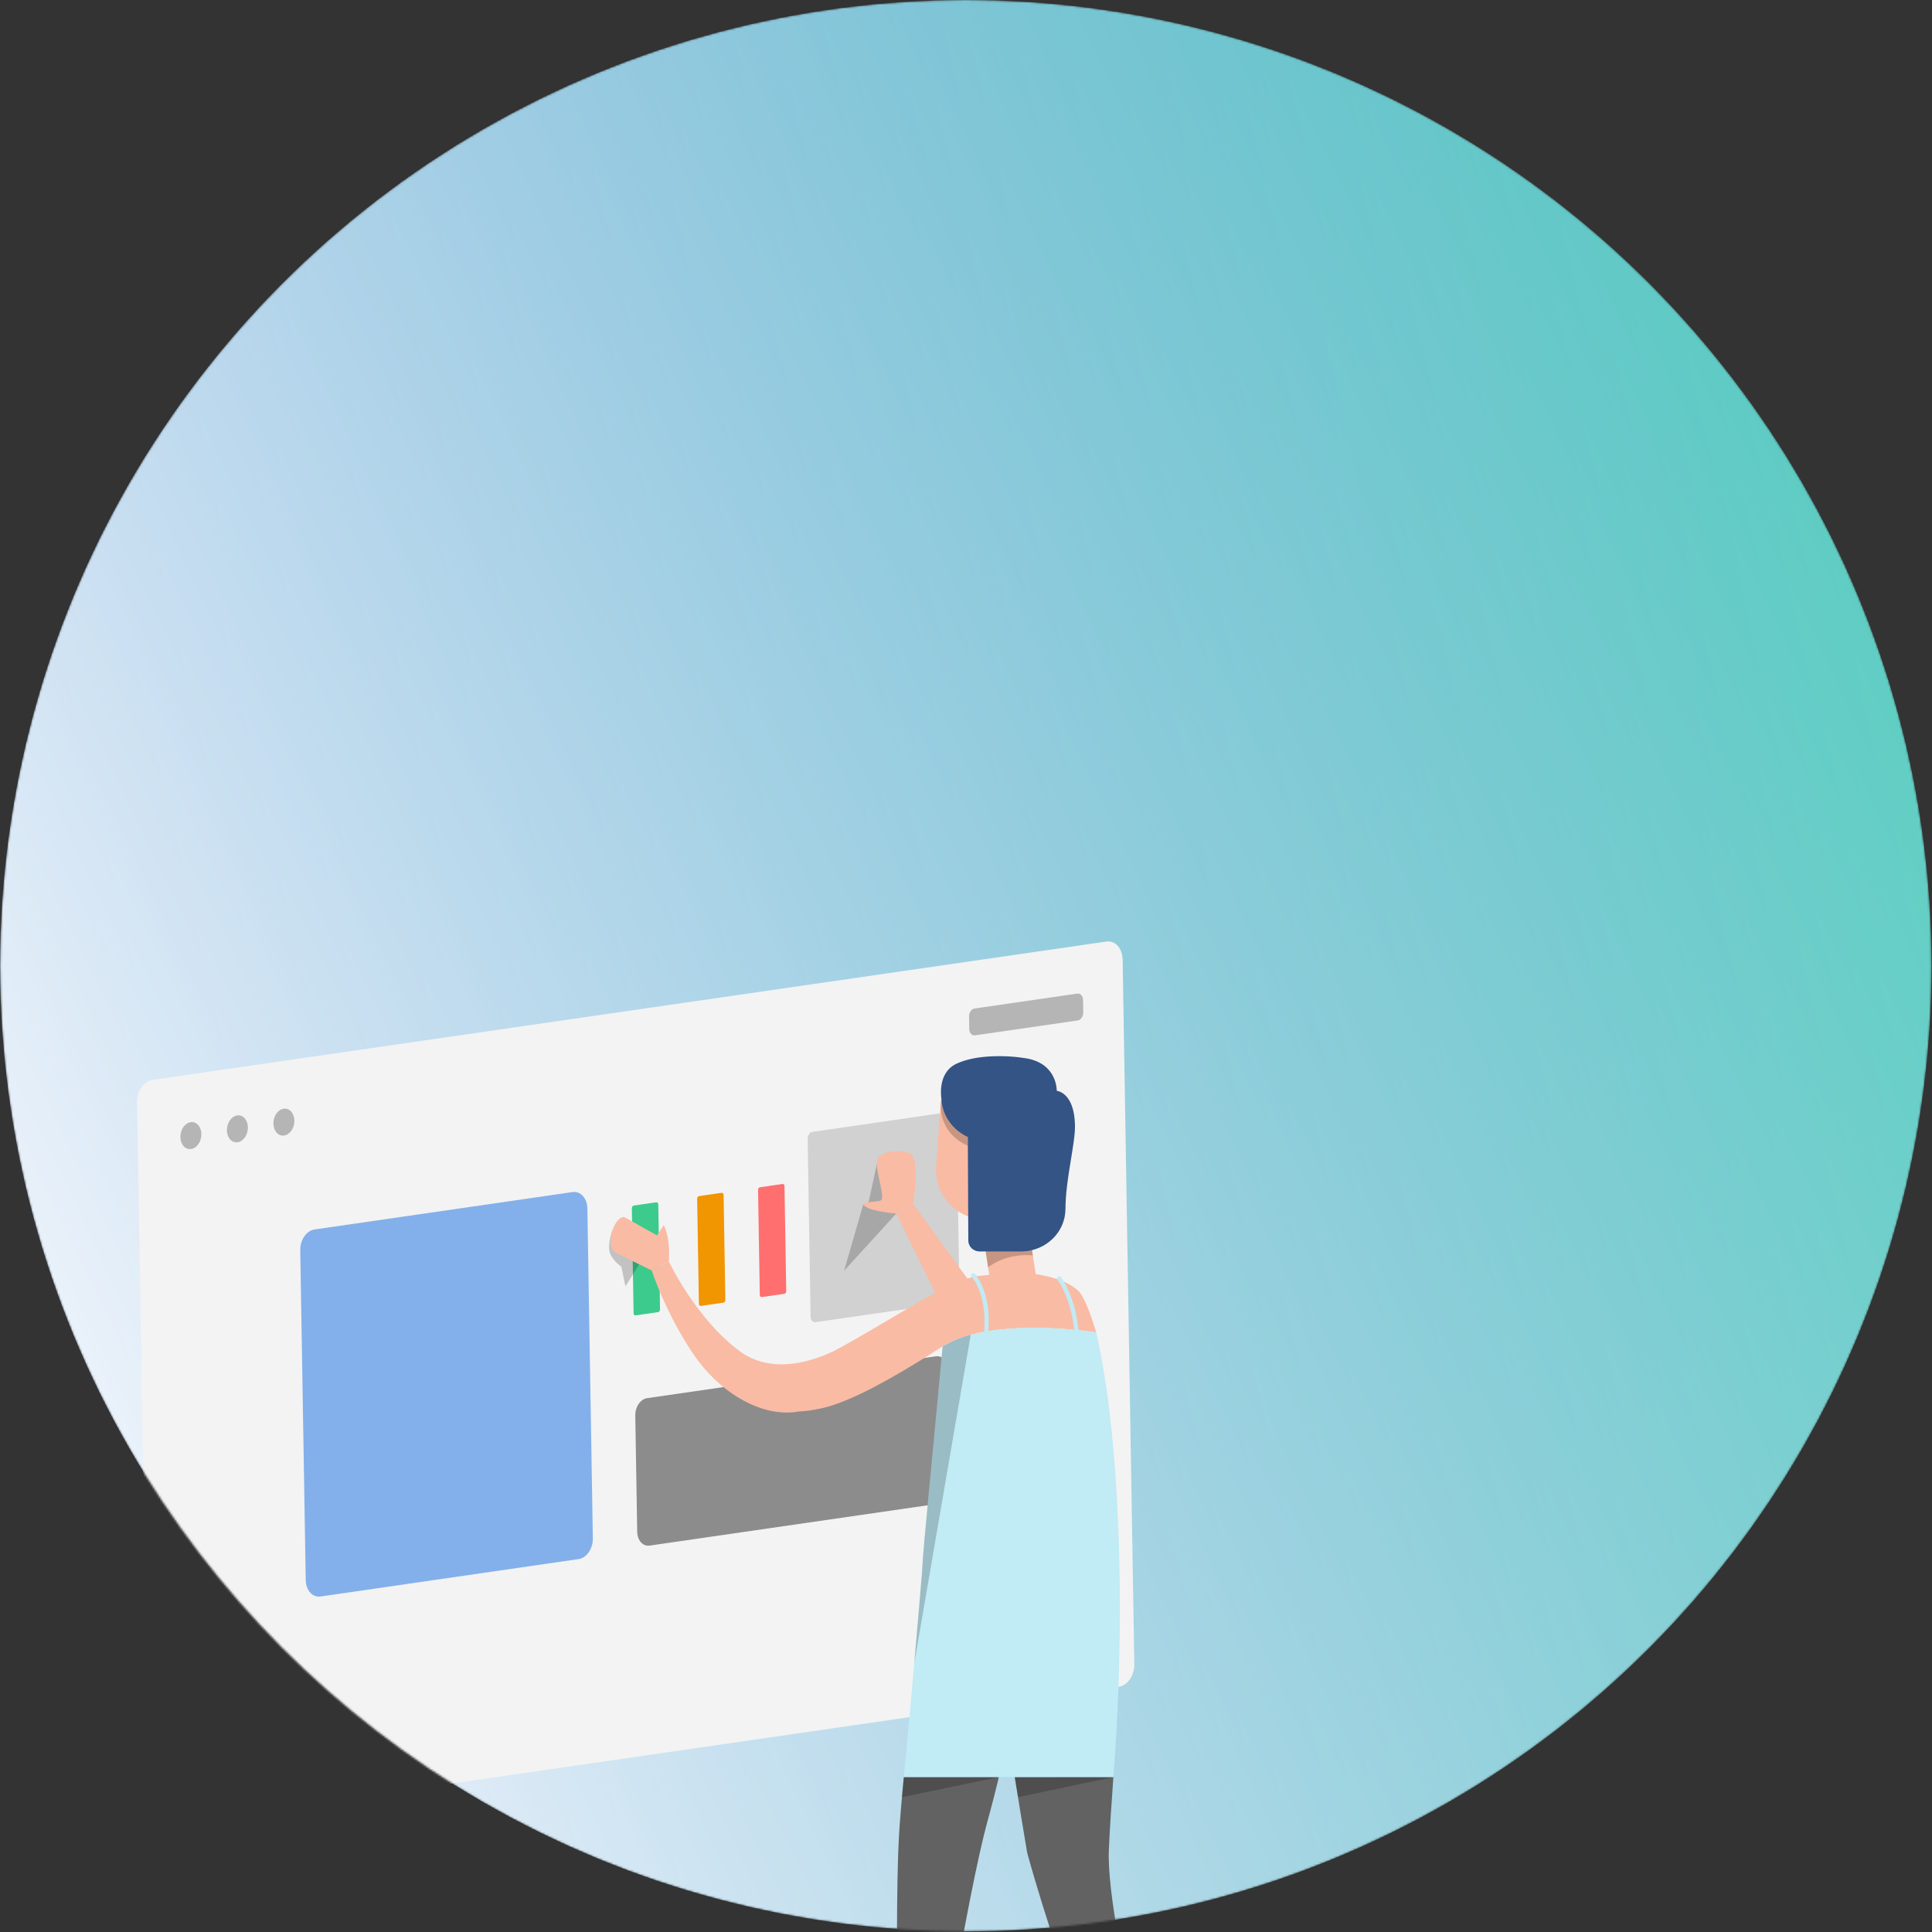 <svg width="975" height="975" viewBox="0 0 975 975" fill="none" xmlns="http://www.w3.org/2000/svg">
<rect x="0" y="0" width="975" height="975" fill="#333333" stroke="none"/>
<g clip-path="url(#clip0)">
<mask id="mask0" mask-type="alpha" maskUnits="userSpaceOnUse" x="-27" y="-64" width="869" height="1077">
<rect x="-27" y="-64" width="868.846" height="1076.7" fill="#C4C4C4"/>
</mask>
<g mask="url(#mask0)">
</g>
<mask id="mask1" mask-type="alpha" maskUnits="userSpaceOnUse" x="0" y="0" width="975" height="975">
<circle cx="487.419" cy="487.342" r="487.342" fill="url(#paint0_linear)"/>
</mask>
<g mask="url(#mask1)">
<circle cx="487.419" cy="487.342" r="487.342" fill="url(#paint1_linear)"/>
<circle cx="487.419" cy="487.342" r="487.342" fill="url(#paint2_linear)"/>
<path fill-rule="evenodd" clip-rule="evenodd" d="M564.596 851.273L83.257 921.064C78.828 921.706 75.161 917.637 75.067 911.974L69.171 556.369C69.077 550.707 72.591 545.596 77.02 544.953L558.36 475.162C562.79 474.52 566.456 478.59 566.55 484.252L572.447 839.858C572.541 845.52 569.026 850.631 564.596 851.273" fill="#F3F3F3"/>
<path fill-rule="evenodd" clip-rule="evenodd" d="M292.018 786.801L161.765 805.687C157.723 806.273 154.376 802.559 154.291 797.391L151.53 630.886C151.444 625.718 154.651 621.053 158.694 620.467L288.947 601.581C292.99 600.995 296.336 604.71 296.422 609.877L299.183 776.382C299.269 781.55 296.061 786.215 292.018 786.801" fill="#83B0EA"/>
<path fill-rule="evenodd" clip-rule="evenodd" d="M473.511 758.88L327.836 780.002C324.449 780.493 321.645 777.382 321.573 773.052L320.599 714.316C320.527 709.987 323.215 706.079 326.602 705.588L472.277 684.466C475.664 683.975 478.468 687.087 478.54 691.416L479.514 750.152C479.585 754.482 476.898 758.389 473.511 758.88" fill="#8C8C8C"/>
<path fill-rule="evenodd" clip-rule="evenodd" d="M365.11 657.386L353.684 659.043C353.156 659.12 352.718 658.634 352.707 657.959L351.829 604.984C351.817 604.309 352.237 603.7 352.765 603.623L364.191 601.966C364.72 601.89 365.157 602.375 365.169 603.05L366.047 656.025C366.058 656.7 365.639 657.31 365.11 657.386" fill="#F19500"/>
<path fill-rule="evenodd" clip-rule="evenodd" d="M395.839 652.93L384.412 654.587C383.884 654.664 383.447 654.178 383.435 653.503L382.557 600.528C382.546 599.853 382.965 599.244 383.493 599.167L394.92 597.51C395.448 597.434 395.886 597.919 395.897 598.594L396.775 651.569C396.787 652.244 396.367 652.854 395.839 652.93" fill="#FF6F6F"/>
<path fill-rule="evenodd" clip-rule="evenodd" d="M481.838 657.062L411.548 667.253C410.212 667.447 409.106 666.22 409.078 664.512L407.588 574.659C407.56 572.951 408.619 571.409 409.955 571.216L480.246 561.024C481.582 560.83 482.688 562.058 482.716 563.766L484.206 653.619C484.234 655.327 483.174 656.868 481.838 657.062" fill="#D1D1D1"/>
<path fill-rule="evenodd" clip-rule="evenodd" d="M332.147 662.166L320.721 663.822C320.192 663.899 319.755 663.414 319.744 662.738L318.865 609.764C318.854 609.089 319.273 608.479 319.802 608.402L331.228 606.745C331.757 606.669 332.194 607.154 332.205 607.83L333.084 660.804C333.095 661.479 332.676 662.089 332.147 662.166" fill="#3CCB8C"/>
<path fill-rule="evenodd" clip-rule="evenodd" d="M101.632 572.316C101.694 576.057 99.372 579.433 96.446 579.857C93.519 580.282 91.097 577.593 91.035 573.852C90.973 570.111 93.295 566.735 96.221 566.311C99.147 565.887 101.57 568.575 101.632 572.316" fill="#B5B5B5"/>
<path fill-rule="evenodd" clip-rule="evenodd" d="M125.097 568.913C125.159 572.654 122.837 576.031 119.911 576.455C116.985 576.879 114.562 574.191 114.5 570.45C114.438 566.709 116.76 563.333 119.686 562.909C122.613 562.484 125.035 565.173 125.097 568.913" fill="#B5B5B5"/>
<path fill-rule="evenodd" clip-rule="evenodd" d="M148.562 565.511C148.624 569.252 146.302 572.628 143.376 573.053C140.45 573.477 138.027 570.789 137.965 567.048C137.903 563.307 140.225 559.93 143.151 559.506C146.077 559.082 148.5 561.77 148.562 565.511" fill="#B5B5B5"/>
<path fill-rule="evenodd" clip-rule="evenodd" d="M543.898 514.979L492.034 522.499C490.47 522.726 489.176 521.289 489.143 519.29L489.038 512.983C489.005 510.984 490.245 509.18 491.81 508.953L543.674 501.433C545.237 501.206 546.532 502.643 546.565 504.642L546.67 510.949C546.703 512.948 545.462 514.752 543.898 514.979" fill="#B5B5B5"/>
<path opacity="0.2" fill-rule="evenodd" clip-rule="evenodd" d="M442.518 587.427L438.338 606.695L435.678 607.695L425.997 641.248L452.312 612.419L447.541 589.76L442.518 587.427Z" fill="black"/>
<path opacity="0.2" fill-rule="evenodd" clip-rule="evenodd" d="M309.135 620.754C309.135 620.754 306.722 626.644 307.527 631.21C308.333 635.776 313.56 639.212 313.56 639.212L315.628 649.168L322.588 638.057" fill="black"/>
<path fill-rule="evenodd" clip-rule="evenodd" d="M472.135 652.861L452.311 612.419L460.914 607.695L494.55 653.999L472.135 652.861Z" fill="#F9BBA4"/>
<path fill-rule="evenodd" clip-rule="evenodd" d="M496.76 615.727L504.684 616.245C519.11 617.188 531.603 606.726 532.586 592.877L534.766 562.151C535.75 548.303 524.85 536.311 510.424 535.368L502.499 534.85C488.071 533.907 475.58 544.368 474.597 558.217L472.417 588.943C471.434 602.792 482.333 614.784 496.76 615.727" fill="#F9BBA4"/>
<path fill-rule="evenodd" clip-rule="evenodd" d="M492.746 601.324L492.684 600.922L493.463 600.802L501.059 595.27L502.643 599.383L515.65 597.371L523.29 646.842L500.325 650.393L497.076 629.361C495.373 618.33 492.881 614.548 488.532 613.276C484.184 612.004 479.91 607.125 479.91 607.125L492.746 601.324Z" fill="#F9BBA4"/>
<path opacity="0.2" fill-rule="evenodd" clip-rule="evenodd" d="M475.116 554.671C475.116 554.671 471.557 570.467 488.437 578.255L488.417 573.815L475.116 554.671Z" fill="black"/>
<path opacity="0.2" fill-rule="evenodd" clip-rule="evenodd" d="M521.241 633.569C521.241 633.569 508.891 631.814 498.649 639.547L497.417 631.562L518.607 628.748L520.828 630.892L521.241 633.569Z" fill="black"/>
<path fill-rule="evenodd" clip-rule="evenodd" d="M475.116 554.671C475.116 554.671 474.997 567.313 488.417 573.815L488.667 626.085C488.681 629.114 491.243 631.561 494.398 631.561H515.7C527.878 631.338 537.645 621.822 537.689 610.13C537.748 594.945 542.695 577.22 542.5 567.833C542.156 551.154 533.298 550.482 533.298 550.482C533.298 550.482 533.684 536.782 517.927 534.103C507.879 532.395 492.036 532.202 482.383 536.967C472.73 541.733 475.116 554.671 475.116 554.671" fill="#345486"/>
<path fill-rule="evenodd" clip-rule="evenodd" d="M577.704 1039H553.265C541.776 1008.96 528.247 970.911 518.369 934.985C516.157 921.879 514.052 909.074 512.099 896.826H561.876C560.846 910.836 560.03 923.705 559.6 933.353C558.613 955.333 568.491 1001.51 577.704 1039" fill="#626262"/>
<path fill-rule="evenodd" clip-rule="evenodd" d="M504.088 896.826C500.407 912.243 498.492 918.07 496.464 926.377C492.11 944.212 481.325 996.565 476.579 1039H452.914C452.528 999.165 452.377 949.08 453.644 927.015C454.116 918.871 454.996 908.386 456.113 896.826H504.088Z" fill="#626262"/>
<path fill-rule="evenodd" clip-rule="evenodd" d="M452.312 612.419C452.312 612.419 440.362 611.572 436.604 608.813C432.845 606.054 441.473 607.017 444.426 605.826C447.378 604.634 440.63 588.59 443.047 584.561C445.463 580.532 454.589 580.133 459.421 582.212C464.253 584.292 460.914 607.696 460.914 607.696L452.312 612.419Z" fill="#F9BBA4"/>
<path fill-rule="evenodd" clip-rule="evenodd" d="M337.551 636.671C337.551 636.671 338.503 625.095 334.981 618.269L331.581 623.448C331.581 623.448 318.44 616.151 315.641 614.503C312.842 612.856 309.091 618.679 308.433 623.7C307.774 628.72 308.446 630.92 311.196 632.373C313.945 633.828 329.075 641.247 329.075 641.247L337.551 636.671Z" fill="#F9BBA4"/>
<path fill-rule="evenodd" clip-rule="evenodd" d="M544.289 651.561C534.626 642.257 512.356 642.064 512.356 642.064L493.135 643.976C493.135 643.976 488.155 644.535 477.91 649.262C475.14 650.529 469.943 653.451 463.652 657.104L459.807 659.36L455.319 661.982L450.702 664.689L441.339 670.211H441.318C435.97 673.326 430.837 676.312 426.435 678.784C426.435 678.784 426.414 678.784 426.393 678.805C424.395 679.901 422.57 680.911 420.959 681.749L420.702 681.877C418.598 682.888 415.977 684.027 412.992 685.058C403.607 688.367 390.723 690.73 379.126 685.337C377.279 684.499 375.454 683.446 373.693 682.158C351.509 666.042 337.552 636.671 337.552 636.671L328.897 641.204C328.897 641.204 336.113 663.163 350.071 683.575C364.03 703.987 385.591 715.568 403.049 712.324C403.071 712.324 403.093 712.324 403.114 712.303C406.442 712.216 410.351 711.657 415.011 710.626C429.742 707.382 452.892 693.953 469.686 683.296L475.699 679.428C487.767 672.037 506 670.104 521.762 670.104C538.964 670.104 553.201 672.402 553.201 672.402C549.98 661.616 546.824 654.011 544.289 651.561" fill="#F9BBA4"/>
<path fill-rule="evenodd" clip-rule="evenodd" d="M561.868 896.826H456.105C457.887 878.606 459.777 857.807 461.366 839.608V839.543C461.71 835.612 462.031 831.787 462.353 828.156C464.136 807.701 465.361 792.768 465.361 792.768C465.361 792.768 465.381 792.231 465.425 791.199V791.178C465.619 786.494 466.949 771.969 468.753 753.169C469.677 743.393 470.729 732.457 471.803 721.176C473.134 707.318 474.487 692.922 475.712 679.428C475.712 679.428 476.592 678.912 478.008 678.182C478.77 677.79 479.71 677.331 480.75 676.854C480.964 676.759 481.163 676.642 481.38 676.549C481.746 676.377 482.132 676.227 482.54 676.034C482.841 675.926 483.12 675.797 483.442 675.69L483.764 675.561C485.719 674.831 487.758 674.186 489.884 673.627C490.035 673.584 490.206 673.541 490.379 673.498C492.418 672.961 494.544 672.51 496.67 672.123C496.67 672.015 496.649 671.93 496.649 671.844C498.26 652.957 490.443 644.405 490.357 644.32C489.948 643.89 489.971 643.224 490.4 642.816C490.829 642.408 491.495 642.408 491.903 642.838C492.268 643.203 500.407 652.012 498.797 671.758C514.323 669.266 531.288 670.061 542.09 671.071C540.501 654.913 533.779 645.931 533.715 645.845C533.35 645.373 533.457 644.707 533.929 644.341C534.401 643.976 535.068 644.062 535.432 644.556C535.712 644.921 542.648 654.161 544.238 671.071C544.259 671.135 544.238 671.199 544.215 671.285C549.757 671.844 553.192 672.403 553.192 672.403C556.371 686.304 558.862 702.225 560.686 719.307C561.868 730.136 562.791 741.459 563.479 753.04C566.357 801.148 565.282 853.961 561.868 896.826" fill="#C1EBF5"/>
<path opacity="0.2" fill-rule="evenodd" clip-rule="evenodd" d="M489.884 673.627L461.366 839.544C461.709 835.611 462.032 831.787 462.353 828.156C464.136 807.701 465.361 792.768 465.361 792.768C465.361 792.768 465.381 792.23 465.425 791.2V791.178C465.618 786.494 466.949 771.97 468.753 753.169C469.677 743.392 470.729 732.456 471.802 721.176C473.134 707.318 474.487 692.921 475.712 679.428C475.712 679.428 476.592 678.912 478.008 678.182C479.383 677.473 481.316 676.549 483.442 675.69L483.764 675.561C485.719 674.787 487.823 674.078 489.884 673.627" fill="black"/>
<path opacity="0.2" fill-rule="evenodd" clip-rule="evenodd" d="M561.868 896.826L513.729 906.954L512.099 896.826H561.868Z" fill="black"/>
<path opacity="0.2" fill-rule="evenodd" clip-rule="evenodd" d="M504.088 896.826L455.174 906.954L456.105 896.826H504.088Z" fill="black"/>
</g>
</g>
<defs>
<linearGradient id="paint0_linear" x1="149.602" y1="1754.43" x2="1464.15" y2="1450.81" gradientUnits="userSpaceOnUse">
<stop stop-color="#1A69CA"/>
<stop offset="1" stop-color="#55DCB8"/>
</linearGradient>
<linearGradient id="paint1_linear" x1="149.602" y1="1754.43" x2="1464.15" y2="1450.81" gradientUnits="userSpaceOnUse">
<stop stop-color="#1A69CA"/>
<stop offset="1" stop-color="#55DCB8"/>
</linearGradient>
<linearGradient id="paint2_linear" x1="-41.5" y1="786" x2="1078.5" y2="249.5" gradientUnits="userSpaceOnUse">
<stop stop-color="white"/>
<stop offset="1" stop-color="white" stop-opacity="0"/>
</linearGradient>
<clipPath id="clip0">
<rect width="975" height="975" fill="white"/>
</clipPath>
</defs>
</svg>
